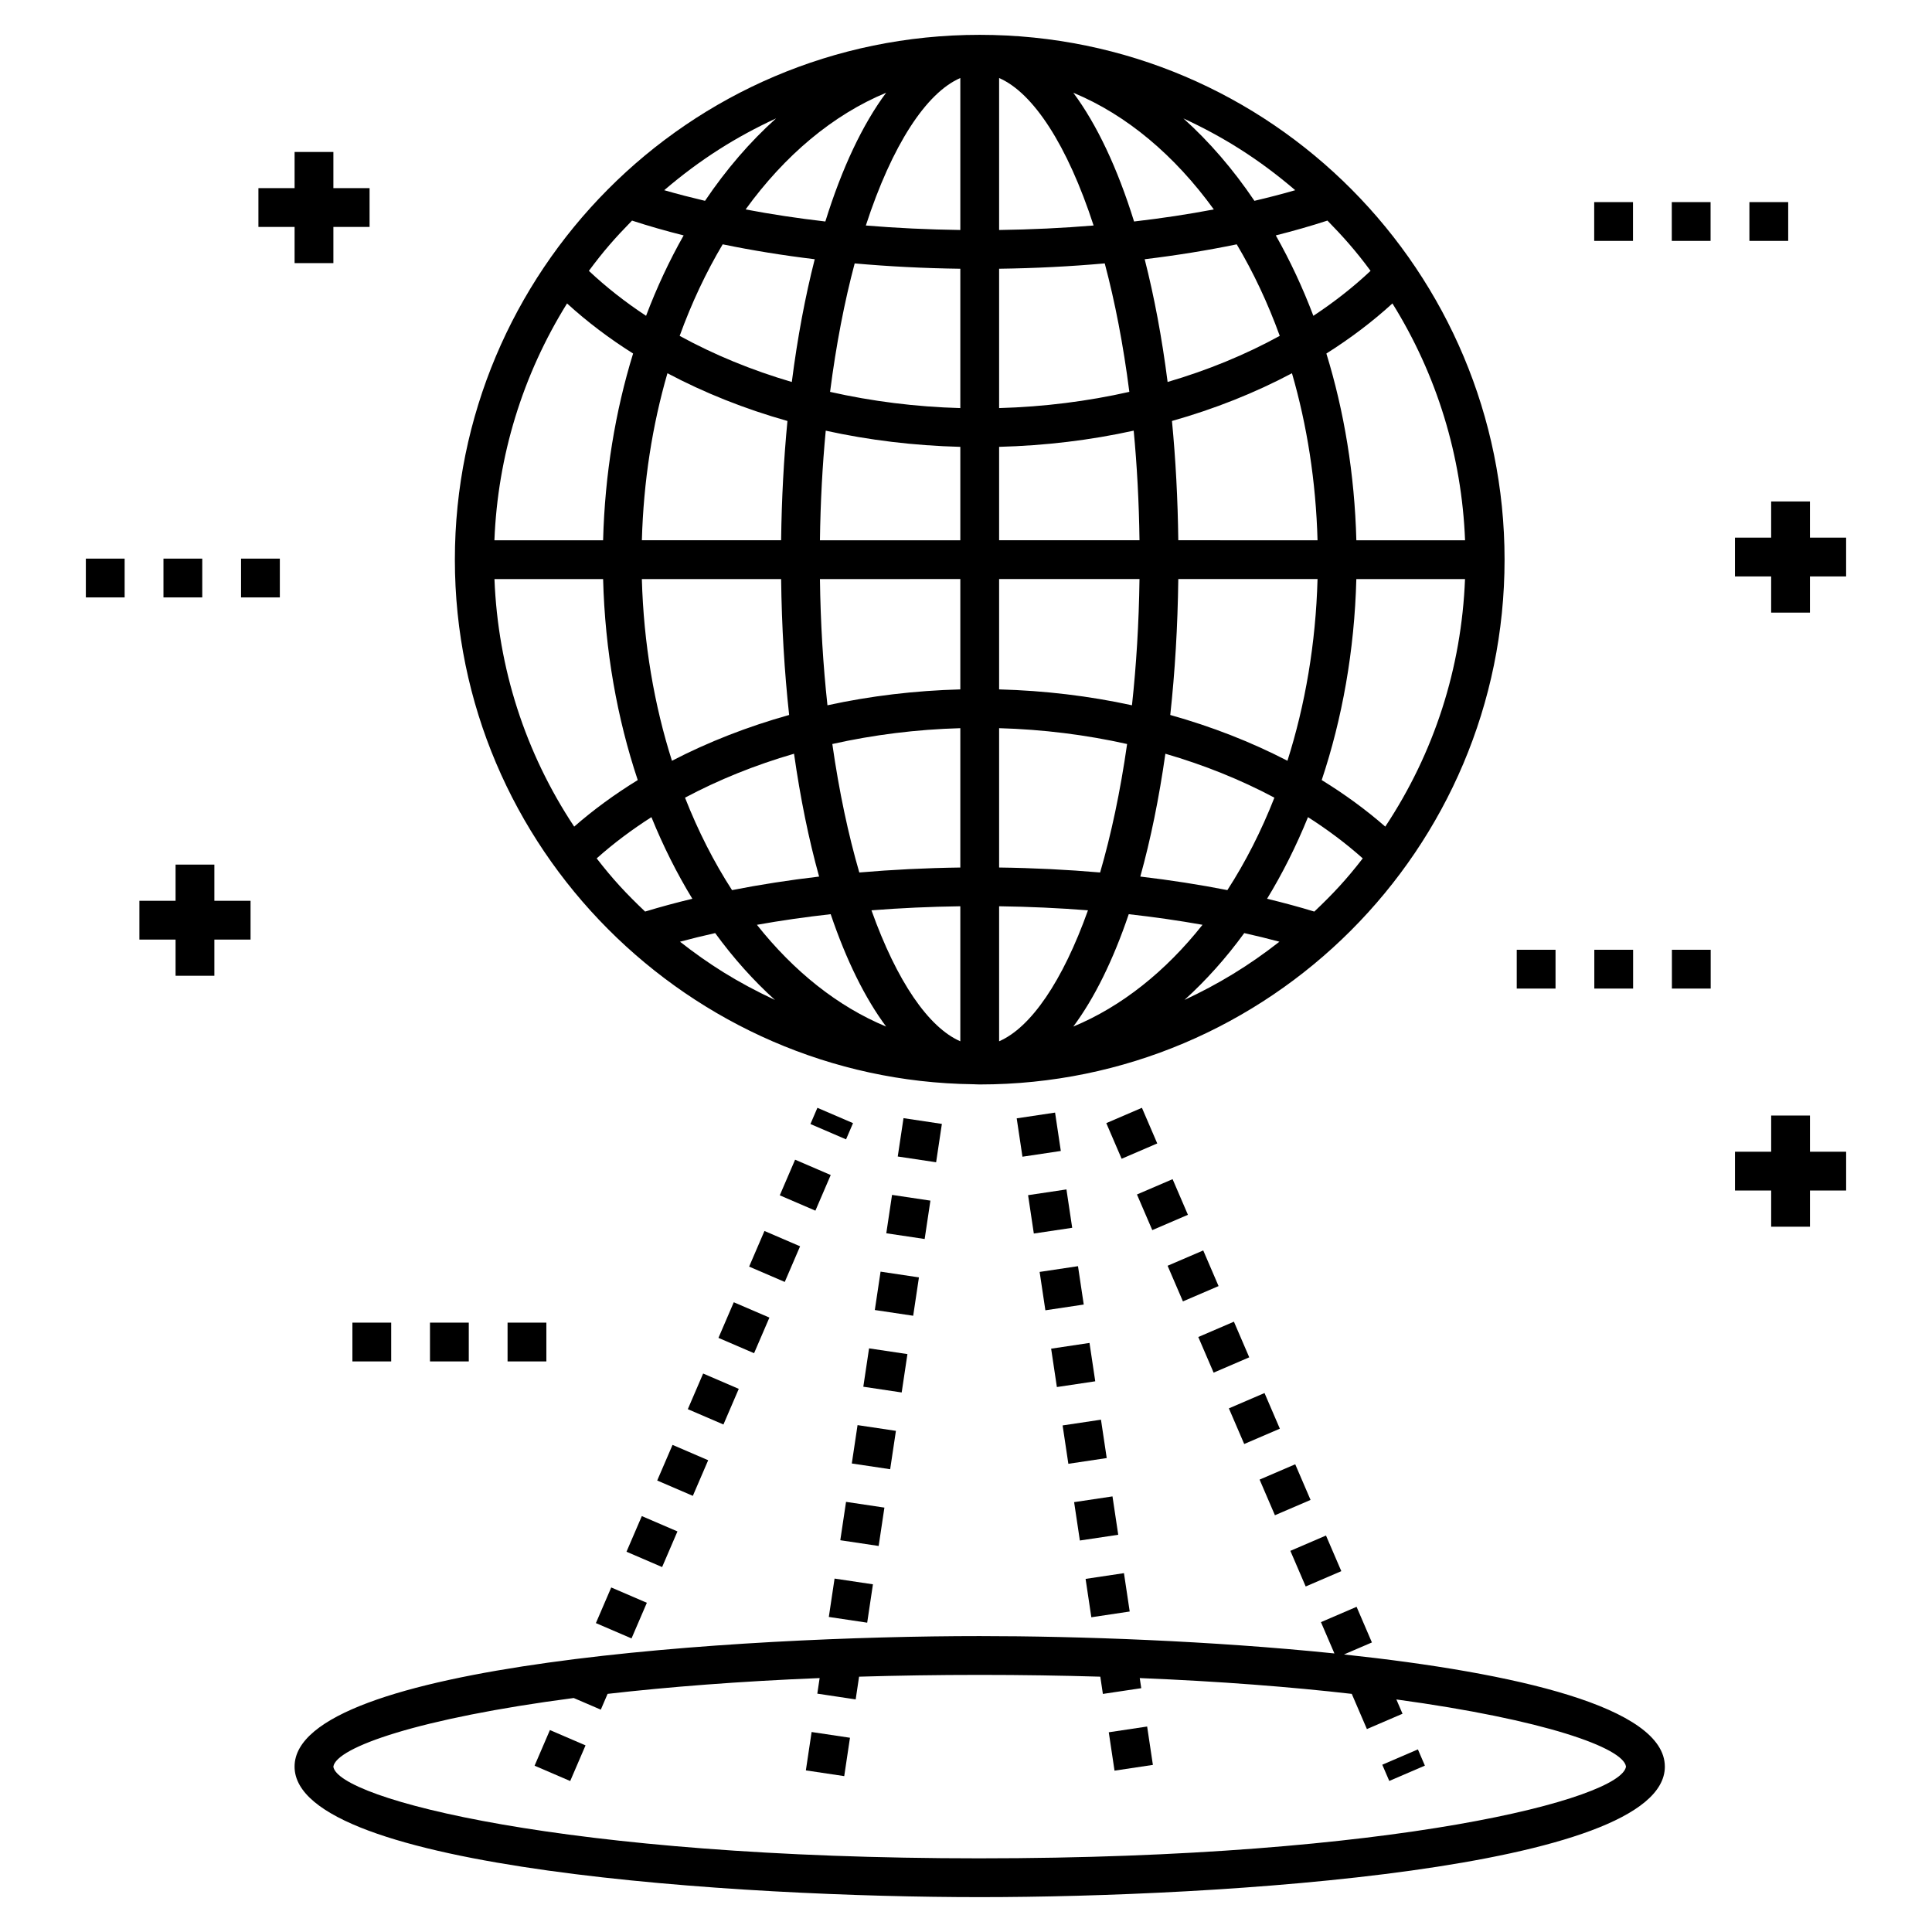 <?xml version="1.0" encoding="UTF-8"?>
<!-- Uploaded to: ICON Repo, www.svgrepo.com, Generator: ICON Repo Mixer Tools -->
<svg fill="#000000" width="800px" height="800px" version="1.1" viewBox="144 144 512 512" xmlns="http://www.w3.org/2000/svg">
 <g>
  <path d="m401.82 431.33c0.605 0.016 1.207 0.062 1.816 0.062 76.809 0 139.09-62.379 139.09-139.09 0-76.035-61.582-139.07-139.11-139.07-77.348 0-139.07 62.922-139.07 139.07 0 76.594 62.367 138.07 137.27 139.03zm-90.328-228.87c4.356 1.422 8.922 2.731 13.68 3.926-3.762 6.644-7.106 13.77-9.957 21.309-5.496-3.621-10.574-7.602-15.156-11.914 3.867-5.223 6.836-8.613 11.434-13.32zm38.176-27.086c-6.906 6.199-13.23 13.543-18.832 21.848-3.707-0.879-7.34-1.801-10.809-2.816 9.582-8.203 19.121-14.164 29.641-19.031zm137.58 19.031c-3.469 1.016-7.102 1.941-10.812 2.816-5.602-8.305-11.922-15.645-18.828-21.844 10.465 4.859 19.805 10.617 29.641 19.027zm19.965 21.375c-4.582 4.312-9.66 8.293-15.156 11.914-2.856-7.539-6.195-14.664-9.957-21.309 4.758-1.199 9.324-2.504 13.684-3.926 3.867 3.961 7.394 7.828 11.43 13.32zm-14.906 169.8c-4.008-1.227-8.188-2.352-12.52-3.398 4.082-6.695 7.715-13.934 10.844-21.629 5.223 3.336 10.09 6.984 14.512 10.93-4.312 5.574-7.828 9.348-12.836 14.098zm-34.41 23.414c5.703-5.16 11.016-11.09 15.84-17.715 3.188 0.715 6.305 1.473 9.324 2.285-8.168 6.402-16.223 11.254-25.164 15.43zm-133.69-15.43c3.016-0.812 6.133-1.57 9.32-2.285 4.824 6.625 10.137 12.559 15.844 17.719-10.184-4.762-17.695-9.586-25.164-15.434zm-22.082-22.082c4.422-3.945 9.285-7.59 14.508-10.93 3.125 7.695 6.758 14.93 10.844 21.629-4.328 1.043-8.508 2.172-12.516 3.394-5.023-4.762-8.574-8.582-12.836-14.094zm106.65 48.469v-35.781c7.984 0.109 15.855 0.469 23.547 1.074-6.715 18.812-15.148 31.074-23.547 34.707zm0-46.051v-36.926c11.629 0.328 23.02 1.762 33.918 4.199-1.797 12.602-4.238 24.031-7.152 34.043-8.73-0.75-17.676-1.195-26.766-1.316zm0-47.203v-29.242h37.203c-0.16 11.777-0.852 22.965-1.996 33.453-11.34-2.473-23.176-3.887-35.207-4.211zm0-39.523v-24.754c12.219-0.324 24.203-1.766 35.664-4.293 0.875 9.195 1.402 18.906 1.539 29.047zm0-35.027v-36.926c9.535-0.129 18.891-0.605 27.992-1.418 2.695 10.117 4.922 21.539 6.519 34.043-11.059 2.5-22.648 3.969-34.512 4.301zm0-47.195v-40.273c9.035 3.91 18.109 17.801 25.039 39.082-8.152 0.676-16.523 1.074-25.039 1.191zm-10.281-40.273v40.273c-8.516-0.117-16.887-0.512-25.039-1.188 6.93-21.285 16.004-35.18 25.039-39.086zm0 50.543v36.926c-11.863-0.328-23.457-1.797-34.516-4.297 1.598-12.504 3.824-23.926 6.519-34.043 9.102 0.812 18.461 1.289 27.996 1.414zm0 47.203v24.754h-37.203c0.137-10.137 0.664-19.848 1.539-29.043 11.461 2.523 23.441 3.965 35.664 4.289zm0 35.031v29.242c-12.035 0.32-23.867 1.734-35.211 4.211-1.141-10.484-1.836-21.676-1.992-33.449zm0 39.52v36.926c-9.09 0.121-18.039 0.566-26.77 1.316-2.91-10.016-5.356-21.445-7.152-34.047 10.898-2.438 22.293-3.871 33.922-4.195zm0 47.195v35.781c-8.398-3.633-16.836-15.895-23.547-34.707 7.691-0.605 15.562-0.965 23.547-1.074zm-19.66 31.883c-12.824-5.316-24.469-14.637-34.246-26.969 6.297-1.125 12.828-2.066 19.551-2.816 4.125 12.164 9.086 22.246 14.695 29.785zm64.293-29.785c6.723 0.75 13.254 1.691 19.551 2.812-9.773 12.332-21.422 21.652-34.242 26.969 5.606-7.535 10.566-17.617 14.691-29.781zm3.066-9.969c2.738-9.844 4.969-20.773 6.644-32.551 10.293 2.984 20 6.906 28.891 11.641-3.484 8.871-7.668 17.09-12.461 24.5-7.383-1.453-15.094-2.652-23.074-3.59zm7.938-42.824c1.242-11.367 1.969-23.434 2.129-36.02h36.902c-0.469 17.117-3.281 33.375-7.977 48.156-9.594-4.973-20.035-9.047-31.055-12.137zm2.129-46.301c-0.137-10.973-0.707-21.547-1.676-31.613 11.32-3.195 22.008-7.453 31.801-12.648 3.981 13.723 6.348 28.641 6.777 44.262zm-2.832-41.949c-1.496-11.707-3.543-22.613-6.074-32.527 8.469-1.023 16.621-2.344 24.391-3.949 4.41 7.41 8.242 15.543 11.402 24.258-9.102 4.992-19.09 9.105-29.719 12.219zm-8.887-42.527c-4.383-14.109-9.844-25.699-16.105-34.121 14.16 5.871 26.883 16.625 37.238 30.922-6.773 1.289-13.836 2.356-21.133 3.199zm-65.707-34.121c-6.262 8.418-11.723 20.008-16.109 34.121-7.297-0.844-14.359-1.91-21.129-3.199 10.352-14.293 23.078-25.051 37.238-30.922zm-18.922 44.121c-2.531 9.914-4.578 20.824-6.074 32.531-10.629-3.117-20.617-7.227-29.719-12.219 3.16-8.719 6.992-16.852 11.402-24.262 7.773 1.605 15.926 2.926 24.391 3.949zm-7.231 42.867c-0.969 10.062-1.539 20.637-1.676 31.609h-36.902c0.43-15.621 2.793-30.539 6.777-44.262 9.793 5.199 20.48 9.453 31.801 12.652zm-1.676 41.891c0.156 12.586 0.883 24.648 2.125 36.016-11.016 3.086-21.457 7.164-31.055 12.141-4.695-14.781-7.504-31.039-7.977-48.156zm3.422 46.289c1.672 11.777 3.906 22.711 6.644 32.555-7.981 0.938-15.691 2.137-23.074 3.59-4.789-7.41-8.977-15.629-12.461-24.5 8.895-4.738 18.598-8.66 28.891-11.645zm139.84 6.981c5.445-16.305 8.68-34.305 9.176-53.27h28.801c-0.926 23.578-8.152 46.031-21.133 65.605-5.125-4.484-10.773-8.602-16.844-12.336zm9.18-63.551c-0.461-17.508-3.238-34.199-7.945-49.488 6.348-4 12.211-8.438 17.508-13.273 11.785 18.945 18.371 40.422 19.246 62.762zm-191.67-49.488c-4.711 15.289-7.488 31.98-7.949 49.488h-28.805c0.879-22.332 7.461-43.805 19.25-62.762 5.297 4.836 11.156 9.273 17.504 13.273zm-7.949 59.77c0.5 18.965 3.734 36.965 9.18 53.27-6.07 3.734-11.715 7.852-16.844 12.336-12.969-19.555-20.203-42.016-21.129-65.605z"/>
  <path d="m585.2 612.17c0-15.781-39.531-24.855-85.031-29.719l7.402-3.184-4.062-9.445-9.441 4.062 3.566 8.297c-32.684-3.363-68.098-4.602-94-4.602-62.801 0-181.57 7.231-181.57 34.59 0.004 27.359 118.77 34.59 181.57 34.59 62.801 0 181.57-7.231 181.57-34.59zm-181.57 24.309c-110.23 0-170.1-15.832-171.29-24.293 0.711-5.09 22.562-12.82 63.699-18.195l7.18 3.086 1.797-4.184c16.156-1.848 34.918-3.328 56.195-4.188l-0.617 4.129 10.168 1.527 0.902-6.023c10.141-0.301 20.777-0.473 31.965-0.473 11.184 0 21.824 0.172 31.961 0.473l0.684 4.57 10.168-1.52-0.402-2.68c21.277 0.863 40.035 2.34 56.191 4.188l4.012 9.328 9.441-4.062-1.633-3.789c39.297 5.352 60.16 12.832 60.855 17.789-1.184 8.484-61.055 24.316-171.28 24.316z"/>
  <path d="m437.18 441.64 9.441-4.062 4.062 9.445-9.441 4.062z"/>
  <path d="m487.25 532.05 4.062 9.445-9.445 4.059-4.062-9.445z"/>
  <path d="m495.4 550.93 4.062 9.441-9.441 4.062-4.062-9.441z"/>
  <path d="m454.75 456.49 4.062 9.445-9.445 4.059-4.062-9.445z"/>
  <path d="m512.17 615.97-1.852-4.301 9.441-4.062 1.852 4.301z"/>
  <path d="m462.87 475.38 4.062 9.445-9.445 4.059-4.062-9.445z"/>
  <path d="m479.11 513.17 4.062 9.445-9.445 4.062-4.062-9.445z"/>
  <path d="m471 494.26 4.062 9.445-9.441 4.062-4.062-9.445z"/>
  <path d="m346.59 470.22 9.441 4.062-4.062 9.445-9.441-4.062z"/>
  <path d="m295.11 615.99-9.441-4.062 4.062-9.445 9.441 4.062z"/>
  <path d="m314.09 545.78 9.441 4.062-4.062 9.445-9.441-4.062z"/>
  <path d="m338.46 489.11 9.441 4.062-4.062 9.441-9.441-4.062z"/>
  <path d="m354.71 451.33 9.441 4.062-4.062 9.445-9.441-4.062z"/>
  <path d="m360.62 437.58 9.441 4.062-1.848 4.301-9.441-4.062z"/>
  <path d="m311.36 578.2-9.441-4.062 4.062-9.445 9.441 4.062z"/>
  <path d="m330.34 508 9.441 4.062-4.062 9.445-9.441-4.062z"/>
  <path d="m322.23 526.91 9.445 4.066-4.066 9.441-9.445-4.066z"/>
  <path d="m441.86 560.9 1.523 10.168-10.168 1.523-1.523-10.168z"/>
  <path d="m429.68 479.55 1.523 10.168-10.168 1.523-1.523-10.168z"/>
  <path d="m439.36 613.24-1.523-10.168 10.168-1.523 1.523 10.168z"/>
  <path d="m438.82 540.56 1.523 10.168-10.168 1.523-1.523-10.168z"/>
  <path d="m414.96 450.54-1.523-10.168 10.168-1.523 1.523 10.168z"/>
  <path d="m432.73 499.89 1.523 10.168-10.168 1.523-1.523-10.168z"/>
  <path d="m426.62 459.21 1.523 10.168-10.168 1.523-1.523-10.168z"/>
  <path d="m435.77 520.23 1.523 10.168-10.168 1.523-1.523-10.168z"/>
  <path d="m371.26 521.67 10.168 1.52-1.523 10.168-10.168-1.52z"/>
  <path d="m380.4 460.66 10.168 1.52-1.523 10.168-10.168-1.52z"/>
  <path d="m367.73 614.69-10.168-1.52 1.523-10.168 10.168 1.52z"/>
  <path d="m374.31 501.33 10.168 1.52-1.523 10.168-10.168-1.52z"/>
  <path d="m383.44 440.32 10.168 1.527-1.527 10.164-10.168-1.527z"/>
  <path d="m377.36 481 10.168 1.52-1.523 10.168-10.168-1.52z"/>
  <path d="m368.21 542.01 10.168 1.52-1.523 10.168-10.168-1.52z"/>
  <path d="m365.17 562.34 10.168 1.52-1.523 10.168-10.168-1.52z"/>
  <path d="m633.24 286.48h-9.586v-9.59h-10.281v9.59h-9.59v10.281h9.59v9.59h10.281v-9.59h9.586z"/>
  <path d="m200.81 393h9.59v-10.281h-9.59v-9.59h-10.281v9.59h-9.586v10.281h9.586v9.586h10.281z"/>
  <path d="m222.07 213.73h10.281v-9.59h9.59v-10.281h-9.59v-9.586h-10.281v9.586h-9.586v10.281h9.586z"/>
  <path d="m623.66 459.5h9.586v-10.281h-9.586v-9.59h-10.281v9.59h-9.59v10.281h9.59v9.59h10.281z"/>
  <path d="m587.07 395.7h10.281v10.281h-10.281z"/>
  <path d="m566.51 395.7h10.281v10.281h-10.281z"/>
  <path d="m545.95 395.7h10.281v10.281h-10.281z"/>
  <path d="m237.39 494.51h10.281v10.281h-10.281z"/>
  <path d="m278.51 494.51h10.281v10.281h-10.281z"/>
  <path d="m257.95 494.51h10.281v10.281h-10.281z"/>
  <path d="m166.75 292.04h10.281v10.281h-10.281z"/>
  <path d="m207.88 292.04h10.281v10.281h-10.281z"/>
  <path d="m187.32 292.04h10.281v10.281h-10.281z"/>
  <path d="m587.04 197.56h10.281v10.281h-10.281z"/>
  <path d="m566.48 197.56h10.281v10.281h-10.281z"/>
  <path d="m607.61 197.56h10.281v10.281h-10.281z"/>
 </g>
</svg>